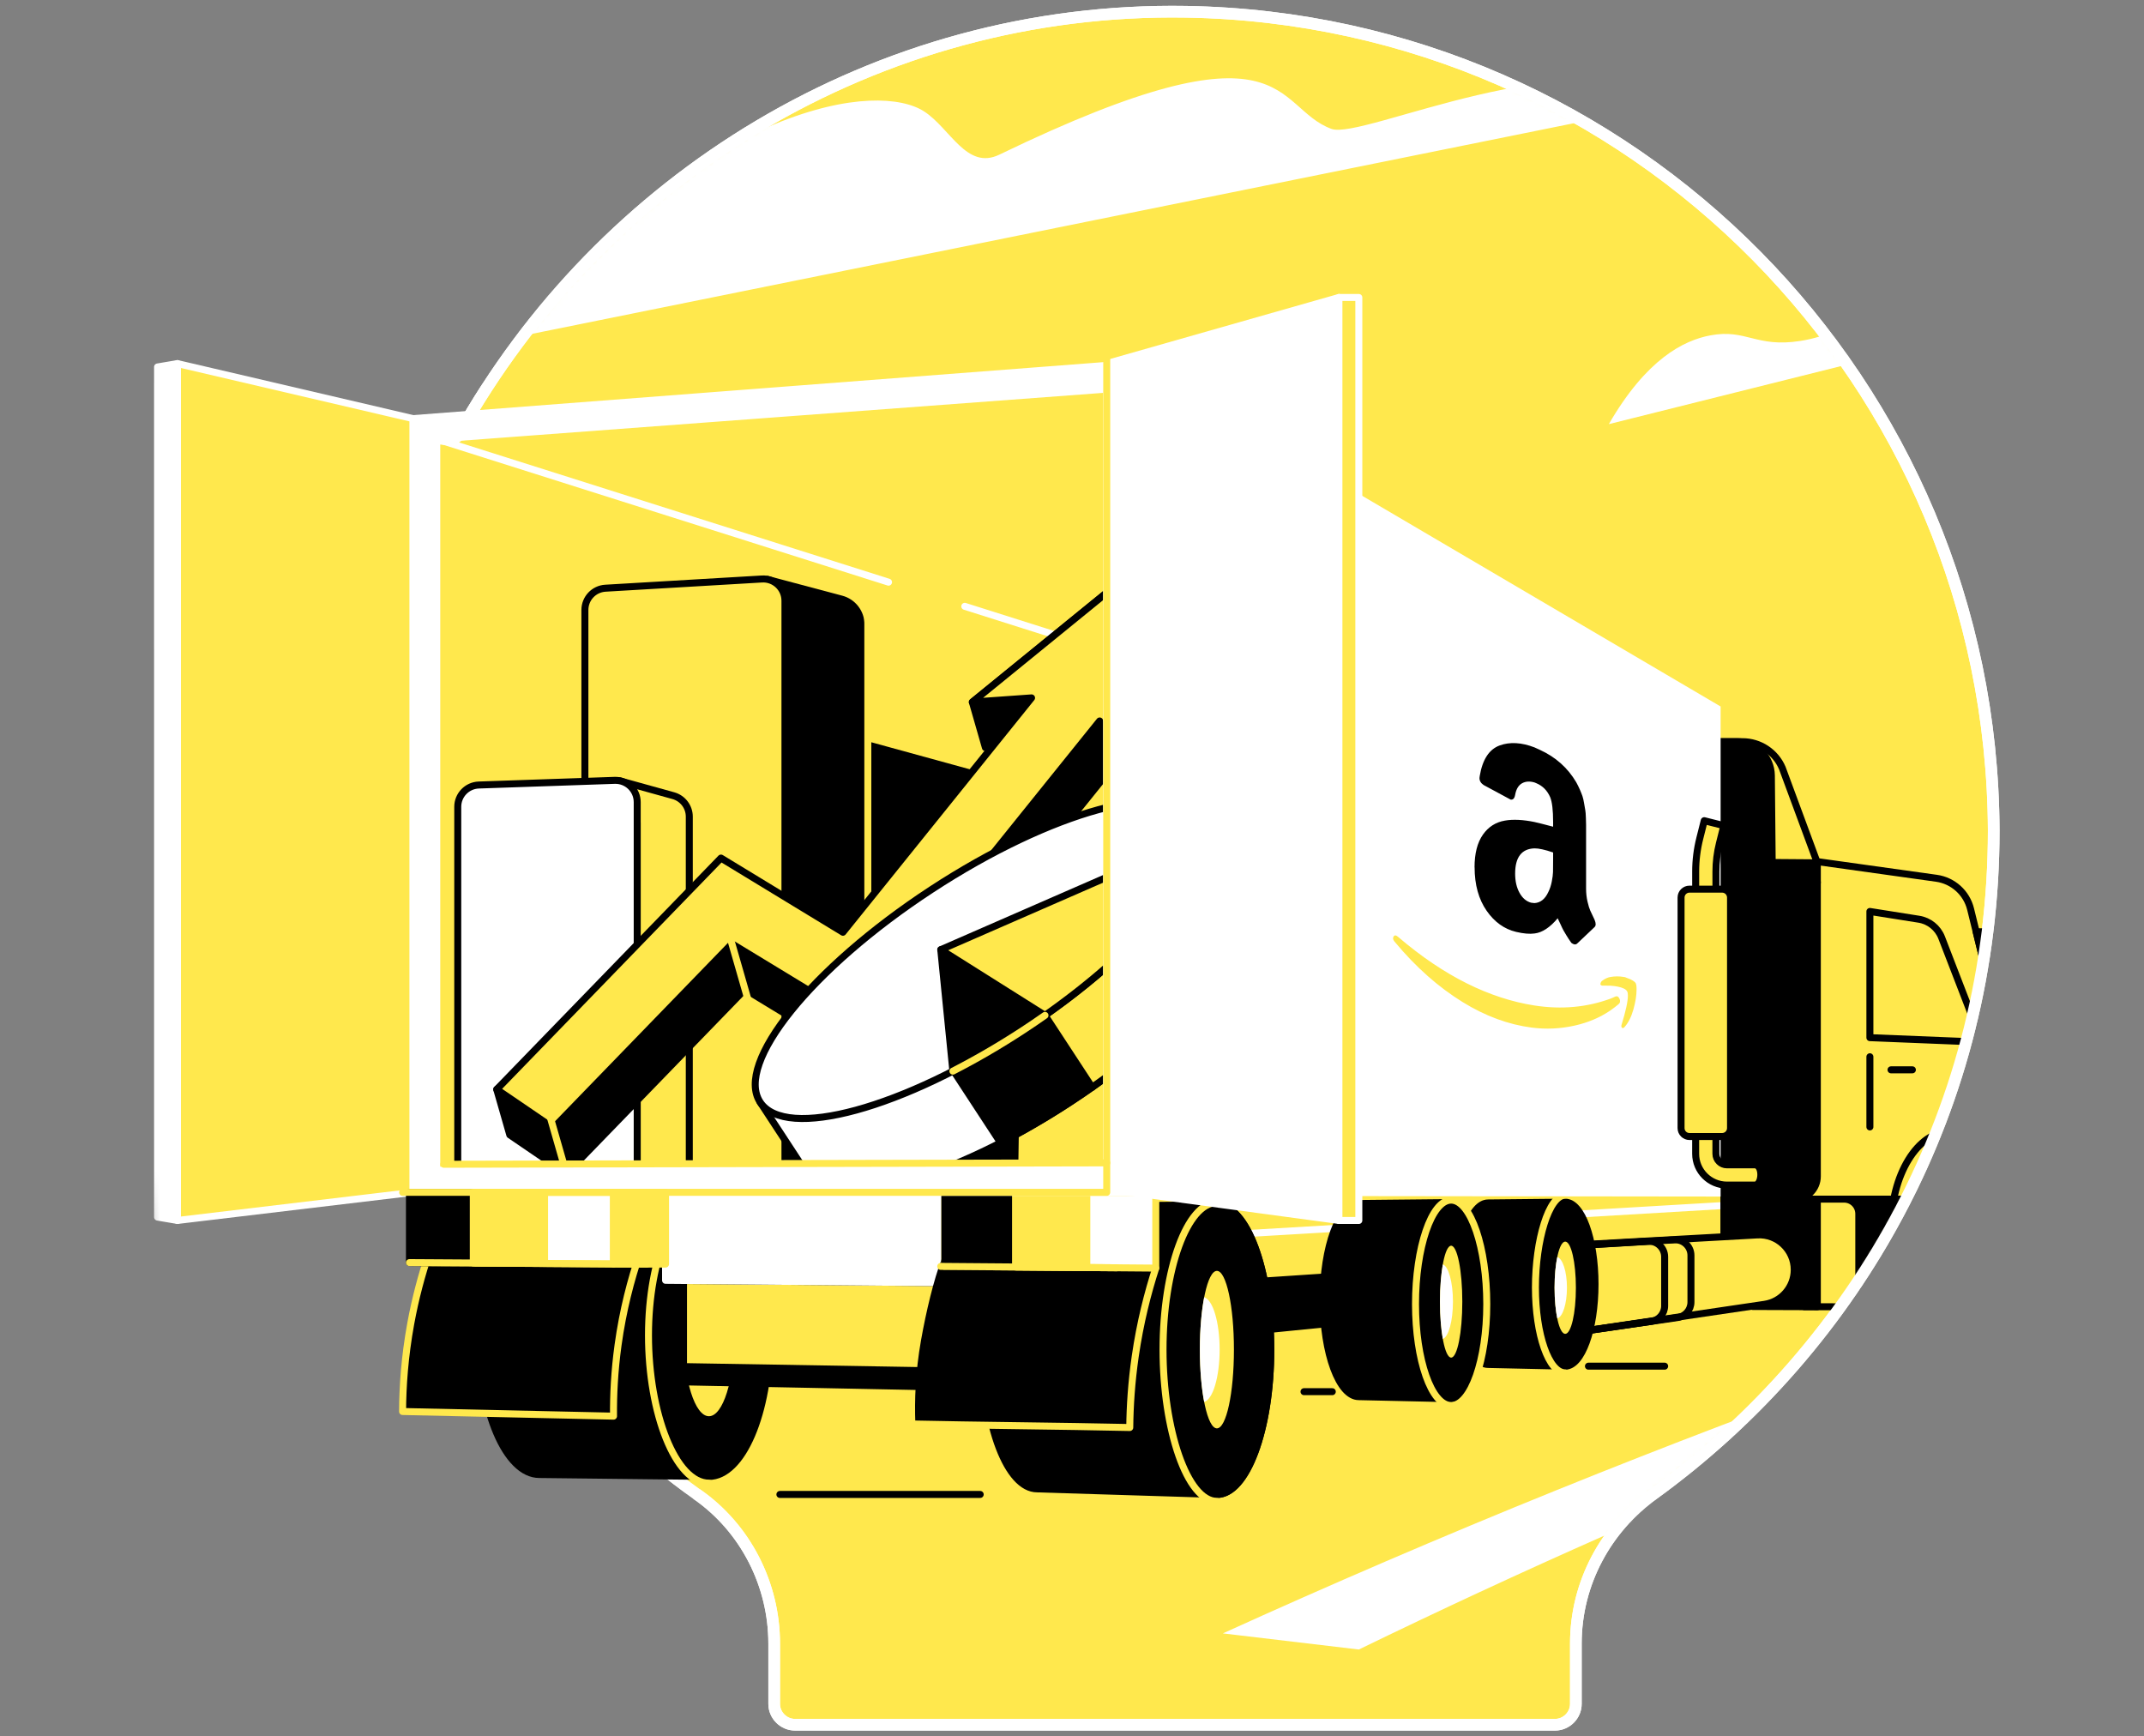 <svg width="368" height="298" viewBox="0 0 368 298" fill="none" xmlns="http://www.w3.org/2000/svg">
<rect x="0" y="0" width="368" height="298" fill="#808080" stroke="none"/>
<path d="M203.63 2.02C150.331 1.121 103.11 30.76 78.705 74.635C77.443 76.904 70.914 73.158 69.776 75.5C68.673 77.773 72.957 86.132 71.975 88.471C65.293 104.374 61.466 121.741 61.159 139.925C60.185 187.948 83.552 230.455 119.575 256.413C128.013 262.254 132.881 271.988 132.881 282.047V292.431C132.881 294.378 134.504 296 136.451 296H266.914C268.861 296 270.484 294.378 270.484 292.431V282.047C270.484 271.664 275.676 262.254 283.79 256.413C319.164 230.779 342.206 189.57 342.206 142.52C341.882 65.618 280.22 3.318 203.63 2.02Z" fill="#FFE84D" stroke="white" stroke-width="2"/>
<mask id="mask0_8223_5090" style="mask-type:alpha" maskUnits="userSpaceOnUse" x="25" y="2" width="318" height="294">
<path d="M203.629 2.02C153.729 1.178 109.156 27.105 83.647 66.421C14.435 51.288 25.675 24.05 25.676 142.947C25.677 320.644 27.838 260.115 119.575 256.413C128.013 262.254 132.881 271.988 132.881 282.047V292.431C132.881 294.378 134.504 296 136.451 296H266.914C268.861 296 270.484 294.378 270.484 292.431V282.047C270.484 271.664 275.676 262.254 283.79 256.413C319.164 230.779 342.206 189.57 342.206 142.52C341.881 65.618 280.22 3.318 203.629 2.02Z" fill="#6EDBFF"/>
</mask>
<g mask="url(#mask0_8223_5090)">
<path d="M203.63 2.02C150.331 1.121 103.11 30.76 78.705 74.635C77.443 76.904 70.914 73.158 69.776 75.5C68.673 77.773 72.957 86.132 71.975 88.471C65.293 104.374 61.466 121.741 61.159 139.925C60.185 187.948 83.552 230.455 119.575 256.413C128.013 262.254 132.881 271.988 132.881 282.047V292.431C132.881 294.378 134.504 296 136.451 296H266.914C268.861 296 270.484 294.378 270.484 292.431V282.047C270.484 271.664 275.676 262.254 283.79 256.413C319.164 230.779 342.206 189.57 342.206 142.52C341.882 65.618 280.22 3.318 203.63 2.02Z" fill="#FFE84D" stroke="white" stroke-width="2"/>
<path d="M205.946 220.596L306.692 213.791V203.841H194.256L205.946 220.596Z" fill="#FFE84D" stroke="black" stroke-width="1.2" stroke-linecap="round" stroke-linejoin="round"/>
<path d="M213.281 211.747L296.644 206.841" stroke="white" stroke-width="1.2" stroke-linecap="round" stroke-linejoin="round"/>
<path d="M216.202 228.918L229.816 227.57L229.082 218.912L214.688 219.886L216.202 228.918Z" fill="black"/>
<path d="M350.472 205.792H306.008L311.147 147.76L332.37 150.729C335.225 151.127 337.547 153.224 338.236 156.023L350.476 205.792H350.472Z" fill="#FFE84D" stroke="black" stroke-width="1.2" stroke-linecap="round" stroke-linejoin="round"/>
<path d="M317.161 222.335L316.526 224.277L333.52 222.335L331.113 205.792H315.492L317.161 222.335Z" fill="black" stroke="black" stroke-width="1.2" stroke-linecap="round" stroke-linejoin="round"/>
<path d="M294.73 127.286H299.075C302.054 127.286 304.747 129.065 305.915 131.804L311.93 148.079L306.692 204.628H294.727V127.283L294.73 127.286Z" fill="#FFE84D" stroke="black" stroke-width="1.2" stroke-linecap="round" stroke-linejoin="round"/>
<path d="M294.73 127.286H298.172C301.394 127.286 304.013 129.88 304.041 133.103L304.214 151.393L306.692 204.628H294.727V127.283L294.73 127.286Z" fill="black" stroke="black" stroke-width="1.2" stroke-linecap="round" stroke-linejoin="round"/>
<path d="M293.834 204.628L308.016 205.793C310.179 205.793 311.93 204.039 311.93 201.879V151.393H291.889L293.831 204.628H293.834Z" fill="black" stroke="black" stroke-width="1.2" stroke-linecap="round" stroke-linejoin="round"/>
<path d="M320.952 181.361V193.404" stroke="black" stroke-width="1.2" stroke-linecap="round" stroke-linejoin="round"/>
<path d="M255.408 206.453C252.585 206.453 250.294 212.658 250.294 220.31C250.294 227.962 252.585 234.167 255.408 234.167L268.658 234.46V206.315L255.408 206.45V206.453Z" fill="black" stroke="black" stroke-width="1.2" stroke-linecap="round" stroke-linejoin="round"/>
<path d="M316.524 224.277L309.677 224.252V205.792H316.524C317.919 205.792 319.048 206.922 319.048 208.316V221.753C319.048 223.147 317.919 224.277 316.524 224.277Z" fill="#FFE84D" stroke="black" stroke-width="1.2" stroke-linecap="round" stroke-linejoin="round"/>
<path d="M311.93 205.793H306.692L295.892 204.783V211.052V213.466L300.847 224.22L311.93 224.259V205.793Z" fill="black" stroke="black" stroke-width="1.2" stroke-linecap="round" stroke-linejoin="round"/>
<path d="M265.337 213.953L301.641 211.934C305.075 211.744 307.966 214.479 307.966 217.92C307.966 220.892 305.788 223.416 302.848 223.85L265.555 229.352L265.337 213.953Z" fill="#FFE84D" stroke="black" stroke-width="1.2" stroke-linecap="round" stroke-linejoin="round"/>
<path d="M259.478 214.429L287.4 212.781C288.939 212.689 290.238 213.914 290.238 215.453V223.469C290.238 224.799 289.26 225.929 287.943 226.119L259.478 230.252" stroke="black" stroke-width="1.2" stroke-linecap="round" stroke-linejoin="round"/>
<path d="M254.964 214.698L282.885 213.025C284.424 212.933 285.723 214.158 285.723 215.697V224.118C285.723 225.449 284.746 226.578 283.429 226.769L259.478 230.245" stroke="black" stroke-width="1.2" stroke-linecap="round" stroke-linejoin="round"/>
<path d="M233.233 206.551C229.855 206.551 227.116 213.97 227.116 223.122C227.116 232.274 229.855 239.693 233.233 239.693L249.077 240.046V206.389L233.233 206.547V206.551Z" fill="black" stroke="black" stroke-width="1.2" stroke-linecap="round" stroke-linejoin="round"/>
<path d="M178.02 207.074C172.913 207.074 168.773 217.92 168.773 231.297C168.773 244.674 172.913 255.52 178.02 255.52L208.868 256.476V206.763L178.02 207.074Z" fill="black" stroke="black" stroke-width="1.2" stroke-linecap="round" stroke-linejoin="round"/>
<path d="M30.459 209.456L27.042 208.878V62.978L30.459 62.399V209.456Z" fill="white" stroke="white" stroke-width="1.2" stroke-linecap="round" stroke-linejoin="round"/>
<path d="M30.459 209.456L70.91 204.628V71.848L30.459 62.399V209.456Z" fill="#FFE84D" stroke="white" stroke-width="1.2" stroke-linecap="round" stroke-linejoin="round"/>
<path d="M152.509 99.911L74.966 75.349" stroke="white" stroke-width="1.2" stroke-linecap="round" stroke-linejoin="round"/>
<path d="M189.961 111.775L165.597 104.059" stroke="white" stroke-width="1.2" stroke-linecap="round" stroke-linejoin="round"/>
<path d="M175.162 135.04L147.787 127.522V200.516H174.181L175.162 135.04Z" fill="black" stroke="black" stroke-width="1.2" stroke-linecap="round" stroke-linejoin="round"/>
<path d="M147.787 200.515H134.732V104.639L131.728 99.436L144.417 102.811C146.404 103.34 147.787 105.137 147.787 107.194V200.518V200.515Z" fill="black" stroke="black" stroke-width="1.2" stroke-linecap="round" stroke-linejoin="round"/>
<path d="M100.393 200.515H134.731V103.097C134.731 100.948 132.921 99.24 130.775 99.367L103.912 100.948C101.935 101.064 100.393 102.702 100.393 104.678V200.519V200.515Z" fill="#FFE84D" stroke="black" stroke-width="1.2" stroke-linecap="round" stroke-linejoin="round"/>
<path d="M148.955 103.186V158.013" stroke="#FFE84D" stroke-width="1.2" stroke-linecap="round" stroke-linejoin="round"/>
<path d="M109.368 200.776H118.312V140.153C118.312 138.473 117.193 137.001 115.573 136.553L106.414 134.012L109.365 141.191V200.779L109.368 200.776Z" fill="#FFE84D" stroke="black" stroke-width="1.2" stroke-linecap="round" stroke-linejoin="round"/>
<path d="M109.369 200.776H78.57V138.463C78.57 136.447 80.166 134.796 82.181 134.725L105.504 133.924C107.618 133.85 109.372 135.544 109.372 137.661V200.776H109.369Z" fill="white" stroke="black" stroke-width="1.2" stroke-linecap="round" stroke-linejoin="round"/>
<path d="M205.834 88.793L166.893 120.492L169.135 128.299L179.299 127.576L146.927 167.802L125.99 155.071L85.259 186.963L87.501 194.77L97.221 201.395L127.871 169.782L149.585 182.982L190.989 131.539L196.262 147.179L208.076 96.601L205.834 88.793Z" fill="black" stroke="black" stroke-width="1.2" stroke-linecap="round" stroke-linejoin="round"/>
<path d="M166.893 120.492L177.058 119.772L144.682 159.994L123.749 147.263L85.259 186.963L94.98 193.588L125.63 161.974L147.343 175.175L188.748 123.732L194.021 139.371L205.834 88.793L166.893 120.492Z" fill="#FFE84D" stroke="black" stroke-width="1.2" stroke-linecap="round" stroke-linejoin="round"/>
<path d="M94.097 190.514L97.221 201.396" stroke="#FFE84D" stroke-width="1.2" stroke-linecap="round" stroke-linejoin="round"/>
<path d="M128.323 171.345L125.075 160.043" stroke="#FFE84D" stroke-width="1.2" stroke-linecap="round" stroke-linejoin="round"/>
<path d="M213.097 152.678L205.015 140.332L140.107 180.511L130.464 189.134L138.547 201.48C142.906 208.137 163.126 202.61 183.714 189.134C204.302 175.658 217.456 159.334 213.097 152.678Z" fill="white" stroke="black" stroke-width="1.2" stroke-linecap="round" stroke-linejoin="round"/>
<path d="M187.449 186.604L179.366 174.257L163.699 183.829L171.743 196.119C175.639 194.118 179.67 191.781 183.711 189.134C184.985 188.301 186.231 187.454 187.445 186.6L187.449 186.604Z" fill="black" stroke="black" stroke-width="1.2" stroke-linecap="round" stroke-linejoin="round"/>
<path d="M205.015 140.332L185.497 152.417L179.366 158.943V174.257L187.448 186.603C205.862 173.675 217.184 158.925 213.097 152.678L205.015 140.332Z" fill="#FFE84D" stroke="black" stroke-width="1.2" stroke-linecap="round" stroke-linejoin="round"/>
<path d="M175.63 176.792C196.217 163.315 209.374 146.993 205.015 140.336C200.657 133.679 180.435 139.207 159.848 152.684C139.261 166.161 126.105 182.483 130.463 189.14C134.821 195.798 155.043 190.269 175.63 176.792Z" fill="white" stroke="black" stroke-width="1.2" stroke-linecap="round" stroke-linejoin="round"/>
<path d="M179.366 174.258L161.475 162.988L163.553 183.826C167.485 181.811 171.548 179.46 175.628 176.788C176.902 175.955 178.148 175.108 179.362 174.254L179.366 174.258Z" fill="black" stroke="black" stroke-width="1.2" stroke-linecap="round" stroke-linejoin="round"/>
<path d="M179.366 174.257C195.061 163.238 205.593 150.899 205.833 143.628L161.475 162.987L179.366 174.257Z" fill="#FFE84D" stroke="black" stroke-width="1.2" stroke-linecap="round" stroke-linejoin="round"/>
<path d="M163.554 183.829C167.486 181.814 171.549 179.463 175.629 176.792C176.903 175.959 178.149 175.111 179.363 174.257" stroke="#FFE84D" stroke-width="1.2" stroke-linecap="round" stroke-linejoin="round"/>
<path d="M92.574 204.286C86.842 204.286 82.197 215.202 82.197 228.671C82.197 242.14 86.842 253.056 92.574 253.056L121.686 253.385V204.939L92.574 204.286Z" fill="black" stroke="black" stroke-width="1.2" stroke-linecap="round" stroke-linejoin="round"/>
<path d="M121.683 253.385C127.414 253.385 132.06 242.539 132.06 229.161C132.06 215.783 127.414 204.938 121.683 204.938C115.952 204.938 111.306 215.783 111.306 229.161C111.306 242.539 115.952 253.385 121.683 253.385Z" fill="black" stroke="black" stroke-width="1.2" stroke-linecap="round" stroke-linejoin="round"/>
<path d="M121.683 254.539C115.951 254.539 111.306 242.538 111.306 229.161C111.306 215.785 115.951 204.938 121.683 204.938" stroke="#FFE84D" stroke-width="1.2" stroke-linecap="round" stroke-linejoin="round"/>
<path d="M121.682 243.053C124.093 243.053 126.048 236.834 126.048 229.161C126.048 221.489 124.093 215.269 121.682 215.269C119.271 215.269 117.316 221.489 117.316 229.161C117.316 236.834 119.271 243.053 121.682 243.053Z" fill="#FFE84D"/>
<path d="M117.316 219.759V237.156L162.176 238.045V220.207L117.316 219.759Z" fill="black" stroke="black" stroke-width="1.2" stroke-linecap="round" stroke-linejoin="round"/>
<path d="M117.316 219.759V234.537L162.176 235.292V220.14L117.316 219.759Z" fill="#FFE84D" stroke="black" stroke-width="1.2" stroke-linecap="round" stroke-linejoin="round"/>
<path d="M162.177 220.14L114.239 219.731V204.628H162.177V220.14Z" fill="white" stroke="white" stroke-width="1.2" stroke-linecap="round" stroke-linejoin="round"/>
<path d="M208.872 256.48C213.979 256.48 218.119 245.35 218.119 231.622C218.119 217.893 213.979 206.763 208.872 206.763C203.764 206.763 199.624 217.893 199.624 231.622C199.624 245.35 203.764 256.48 208.872 256.48Z" stroke="black" stroke-width="1.2" stroke-linecap="round" stroke-linejoin="round"/>
<path d="M208.872 256.48C213.979 256.48 218.119 245.35 218.119 231.622C218.119 217.893 213.979 206.763 208.872 206.763C203.764 206.763 199.624 217.893 199.624 231.622C199.624 245.35 203.764 256.48 208.872 256.48Z" fill="black" stroke="black" stroke-width="1.2" stroke-linecap="round" stroke-linejoin="round"/>
<path d="M208.872 257.662C203.764 257.662 199.624 245.347 199.624 231.621C199.624 217.895 203.764 206.389 208.872 206.389" stroke="#FFE84D" stroke-width="1.2" stroke-linecap="round" stroke-linejoin="round"/>
<path d="M249.077 240.046C252.455 240.046 255.193 232.512 255.193 223.217C255.193 213.923 252.455 206.389 249.077 206.389C245.699 206.389 242.96 213.923 242.96 223.217C242.96 232.512 245.699 240.046 249.077 240.046Z" fill="black" stroke="black" stroke-width="1.2" stroke-linecap="round" stroke-linejoin="round"/>
<path d="M255.193 223.804C255.193 233.422 252.455 241.219 249.077 241.219C245.699 241.219 242.96 233.422 242.96 223.804C242.96 214.186 245.699 205.962 249.077 205.962C252.455 205.962 255.193 214.186 255.193 223.804Z" stroke="#FFE84D" stroke-width="1.2" stroke-linecap="round" stroke-linejoin="round"/>
<path d="M208.872 245.136C210.486 245.136 211.794 239.086 211.794 231.622C211.794 224.158 210.486 218.107 208.872 218.107C207.258 218.107 205.949 224.158 205.949 231.622C205.949 239.086 207.258 245.136 208.872 245.136Z" fill="#FFE84D"/>
<path d="M206.687 222.636C206.228 225.026 205.946 228.171 205.946 231.619C205.946 235.067 206.225 238.215 206.687 240.601C208.176 240.181 209.341 236.32 209.341 231.619C209.341 226.918 208.176 223.056 206.687 222.636Z" fill="white"/>
<path d="M198.378 217.634L162.173 216.35C160.87 219.699 159.55 225.184 158.675 230.129C157.715 235.561 157.563 240.364 157.708 244.194C169.775 244.459 181.843 244.727 193.914 244.992C193.949 241.356 194.207 237.251 194.852 232.787C195.696 226.966 197.002 221.88 198.378 217.634Z" fill="black" stroke="black" stroke-width="1.2" stroke-linecap="round" stroke-linejoin="round"/>
<path d="M155.672 244.366C167.739 244.631 181.847 244.726 193.914 244.991C193.95 241.356 194.207 237.251 194.853 232.786C195.697 226.966 197.003 221.88 198.379 217.634" stroke="#FFE84D" stroke-width="1.2" stroke-linecap="round" stroke-linejoin="round"/>
<path d="M198.378 217.634L162.176 217.338V204.628H198.378V217.634Z" fill="white" stroke="#FFE84D" stroke-width="1.2" stroke-linecap="round" stroke-linejoin="round"/>
<path d="M174.31 217.437L162.176 217.338V204.628H174.31V217.437Z" fill="black" stroke="black" stroke-width="1.2" stroke-linecap="round" stroke-linejoin="round"/>
<path d="M186.544 217.535L174.311 217.437V204.628H186.544V217.535Z" fill="#FFE84D" stroke="#FFE84D" stroke-width="1.2" stroke-linecap="round" stroke-linejoin="round"/>
<path d="M191.676 217.577L161.474 217.337" stroke="#FFE84D" stroke-width="1.2" stroke-linecap="round" stroke-linejoin="round"/>
<path d="M268.658 234.463C271.483 234.463 273.773 228.163 273.773 220.391C273.773 212.619 271.483 206.319 268.658 206.319C265.834 206.319 263.544 212.619 263.544 220.391C263.544 228.163 265.834 234.463 268.658 234.463Z" fill="black" stroke="black" stroke-width="1.2" stroke-linecap="round" stroke-linejoin="round"/>
<path d="M268.658 235.61C265.835 235.61 263.544 229.052 263.544 220.962C263.544 212.873 265.835 205.125 268.658 205.125" stroke="#FFE84D" stroke-width="1.2" stroke-linecap="round" stroke-linejoin="round"/>
<path d="M268.658 228.918C269.67 228.918 270.49 225.374 270.49 221.002C270.49 216.629 269.67 213.085 268.658 213.085C267.647 213.085 266.827 216.629 266.827 221.002C266.827 225.374 267.647 228.918 268.658 228.918Z" fill="#FFE84D"/>
<path d="M267.292 215.739C267.003 217.137 266.83 218.979 266.83 221.002C266.83 223.024 267.006 224.867 267.292 226.264C268.224 226.017 268.955 223.758 268.955 221.002C268.955 218.245 268.224 215.986 267.292 215.739Z" fill="white"/>
<path d="M249.077 232.992C250.135 232.992 250.993 228.693 250.993 223.391C250.993 218.089 250.135 213.791 249.077 213.791C248.018 213.791 247.16 218.089 247.16 223.391C247.16 228.693 248.018 232.992 249.077 232.992Z" fill="#FFE84D"/>
<path d="M247.647 217.01C247.347 218.707 247.16 220.942 247.16 223.391C247.16 225.841 247.344 228.078 247.647 229.772C248.622 229.472 249.387 226.73 249.387 223.391C249.387 220.052 248.622 217.306 247.647 217.01Z" fill="white"/>
<path d="M334.766 227.485C340.393 227.485 344.955 220.026 344.955 210.826C344.955 201.625 340.393 194.167 334.766 194.167C329.138 194.167 324.576 201.625 324.576 210.826C324.576 220.026 329.138 227.485 334.766 227.485Z" stroke="black" stroke-width="1.2" stroke-linecap="round" stroke-linejoin="round"/>
<path d="M83.408 58.895C123.235 16.583 150.843 14.165 158.573 19.096C163.101 21.986 165.893 29.261 171.53 26.54C221.698 2.281 218.423 18.422 228.538 22.121C233.864 24.069 270.201 6.238 287.608 17.617C219.542 31.375 151.475 45.136 83.408 58.895Z" fill="white"/>
<path d="M276.141 72.794C282.593 61.641 288.946 58.425 293.569 57.557C299.742 56.399 301.373 59.706 309.007 58.513C318.512 57.027 321.213 51.087 328.406 51.726C332.941 52.129 336.432 54.899 338.662 57.161C317.821 62.371 296.982 67.581 276.141 72.79V72.794Z" fill="white"/>
<path d="M189.961 66.78V200.573L74.966 200.823V75.349L189.961 66.776M194.017 62.396L70.907 71.844V204.628H194.017V62.4V62.396Z" fill="white"/>
<path d="M189.961 66.78V200.573L74.966 200.823V75.349L189.961 66.776M194.017 62.396L70.907 71.844V204.628H194.017V62.4V62.396Z" stroke="white" stroke-width="1.2" stroke-linecap="round" stroke-linejoin="round"/>
<path d="M109.771 215.284H73.565C72.414 218.708 71.317 222.7 70.494 227.193C69.464 232.844 69.118 237.944 69.1 242.243C81.168 242.507 93.235 242.776 105.306 243.04C105.271 239.454 105.465 235.353 106.082 230.863C106.919 224.789 108.32 219.548 109.774 215.284H109.771Z" fill="black" stroke="#FFE84D" stroke-width="1.2" stroke-linecap="round" stroke-linejoin="round"/>
<path d="M105.305 216.939L73.324 216.688V204.628H105.305V216.939Z" fill="white" stroke="#FFE84D" stroke-width="1.2" stroke-linecap="round" stroke-linejoin="round"/>
<path d="M81.237 216.773L70.278 216.688V204.628H81.237V216.773Z" fill="black" stroke="black" stroke-width="1.2" stroke-linecap="round" stroke-linejoin="round"/>
<path d="M93.47 204.628H81.237V216.769H93.47V204.628Z" fill="#FFE84D" stroke="#FFE84D" stroke-width="1.2" stroke-linecap="round" stroke-linejoin="round"/>
<path d="M114.235 204.628H105.305V216.939H114.235V204.628Z" fill="#FFE84D" stroke="#FFE84D" stroke-width="1.2" stroke-linecap="round" stroke-linejoin="round"/>
<path d="M301.302 147.997L311.93 148.078V151.474L303.318 151.392L301.302 147.997Z" fill="black" stroke="black" stroke-width="1.2" stroke-linecap="round" stroke-linejoin="round"/>
<path d="M320.952 178.082L340.198 178.859L333.273 160.922C332.624 159.242 331.131 158.035 329.352 157.756L320.952 156.425V178.082Z" stroke="black" stroke-width="1.2" stroke-linecap="round" stroke-linejoin="round"/>
<path d="M324.576 183.603H328.247" stroke="black" stroke-width="1.2" stroke-linecap="round" stroke-linejoin="round"/>
<path d="M209.888 280.325C228.147 272.031 247.269 263.79 267.243 255.711C286.292 248.006 304.882 240.943 322.939 234.463C326.034 236.323 329.126 238.187 332.221 240.047C313.91 247.102 295.006 254.874 275.615 263.437C260.953 269.913 246.825 276.482 233.233 283.089C225.45 282.168 217.671 281.247 209.888 280.322V280.325Z" fill="white"/>
<path d="M70.279 216.688L111.038 216.939" stroke="#FFE84D" stroke-width="1.2" stroke-linecap="round" stroke-linejoin="round"/>
<path d="M339.192 159.912L341.642 169.883V159.912H339.192Z" fill="black" stroke="black" stroke-width="1.2" stroke-linecap="round" stroke-linejoin="round"/>
<path d="M194.02 62.399L294.731 121.593V204.752L194.02 204.628V62.399Z" fill="white" stroke="white" stroke-width="1.2" stroke-miterlimit="10"/>
<path d="M189.961 204.081L229.816 209.457V51.052L189.961 62.4V204.081Z" fill="white" stroke="white" stroke-width="1.2" stroke-linecap="round" stroke-linejoin="round"/>
<path d="M233.232 51.052H229.816V209.457H233.232V51.052Z" fill="#FFE84D" stroke="white" stroke-width="1.2" stroke-linecap="round" stroke-linejoin="round"/>
<path d="M69.104 204.628H189.961V58.895" stroke="#FFE84D" stroke-width="1.2" stroke-linecap="round" stroke-linejoin="round"/>
<path d="M76.18 199.811L189.961 199.571" stroke="#FFE84D" stroke-width="1.2" stroke-linecap="round" stroke-linejoin="round"/>
<path d="M294.526 155.148H291.049V149.571C291.049 147.655 291.286 145.738 291.755 143.878L292.518 140.846L295.888 141.693L295.126 144.725C294.727 146.31 294.526 147.937 294.526 149.571V155.148Z" fill="#FFE84D" stroke="black" stroke-width="1.2" stroke-linecap="round" stroke-linejoin="round"/>
<path d="M301.2 203.386H296.418C293.457 203.386 291.046 200.979 291.046 198.018V191.143H294.522V198.018C294.522 199.063 295.373 199.91 296.414 199.91H301.197C302.64 199.91 302.517 203.386 301.197 203.386H301.2Z" fill="#FFE84D" stroke="black" stroke-width="1.2" stroke-linecap="round" stroke-linejoin="round"/>
<path d="M295.592 152.596H289.98C289.184 152.596 288.54 153.241 288.54 154.036V193.609C288.54 194.404 289.184 195.049 289.98 195.049H295.592C296.387 195.049 297.032 194.404 297.032 193.609V154.036C297.032 153.241 296.387 152.596 295.592 152.596Z" fill="#FFE84D" stroke="black" stroke-width="1.2" stroke-linecap="round" stroke-linejoin="round"/>
<path d="M253.093 148.851C253.093 146.479 253.573 144.608 254.523 143.249C255.462 141.905 256.725 141.103 258.299 140.832C259.711 140.585 261.416 140.669 263.392 141.075C264.056 141.223 265.122 141.495 266.58 141.88V141.079C266.58 139.07 266.414 137.652 266.082 136.826C265.581 135.671 264.787 134.867 263.689 134.411L263.392 134.288C262.574 134.044 261.861 134.087 261.254 134.422C260.647 134.757 260.244 135.417 260.064 136.395C259.962 137.013 259.701 137.288 259.288 137.228L254.65 134.726C254.177 134.404 253.94 134.006 253.94 133.526C253.94 133.423 253.955 133.31 253.983 133.183C254.456 130.342 255.606 128.591 257.406 127.935C259.164 127.292 261.169 127.416 263.396 128.274L264.317 128.694C267.042 129.943 269.1 131.796 270.547 134.249C270.769 134.655 270.977 135.071 271.164 135.499C271.352 135.929 271.5 136.303 271.613 136.624C271.722 136.942 271.821 137.38 271.909 137.93C271.997 138.481 272.061 138.862 272.107 139.077C272.149 139.293 272.184 139.727 272.206 140.383C272.227 141.04 272.237 141.428 272.237 141.552V152.504C272.237 153.287 272.319 154.028 272.481 154.727C272.643 155.423 272.802 155.934 272.95 156.263C273.102 156.591 273.349 157.117 273.692 157.84C273.819 158.144 273.882 158.401 273.882 158.61C273.882 158.85 273.797 159.033 273.628 159.167C271.832 160.869 270.84 161.807 270.684 161.952C270.416 162.164 270.091 162.115 269.707 161.811C269.389 161.366 269.11 160.943 268.87 160.544C268.63 160.145 268.457 159.852 268.355 159.672C268.253 159.492 268.083 159.146 267.854 158.634C267.621 158.123 267.458 157.777 267.363 157.593C266.043 159.167 264.723 160.043 263.403 160.202C262.559 160.322 261.504 160.233 260.226 159.93C258.218 159.453 256.524 158.253 255.176 156.316C253.803 154.343 253.104 151.851 253.104 148.861L253.093 148.851ZM260.061 149.934C260.061 151.215 260.311 152.313 260.812 153.224C261.31 154.131 261.974 154.695 262.796 154.921C262.87 154.943 262.976 154.953 263.114 154.96C263.251 154.967 263.343 154.974 263.392 154.988C264.423 154.921 265.207 154.286 265.761 153.083C266.022 152.56 266.22 151.967 266.35 151.297C266.481 150.63 266.551 150.079 266.562 149.641C266.573 149.207 266.58 148.484 266.58 147.481V146.302C265.196 145.829 264.13 145.593 263.392 145.596C261.19 145.663 260.061 147.107 260.061 149.931V149.934Z" fill="black"/>
<path d="M239.208 160.714C239.374 160.449 239.642 160.484 240.01 160.82C247.916 167.575 255.723 171.366 263.357 172.559C268.041 173.289 272.382 172.869 276.413 171.394C276.515 171.355 276.663 171.292 276.858 171.211C277.052 171.129 277.186 171.066 277.267 171.023C277.571 170.903 277.807 171.034 277.976 171.415C278.146 171.793 278.093 172.1 277.811 172.34C277.447 172.654 276.981 173.011 276.413 173.413C274.627 174.631 272.576 175.502 270.24 176.021C267.822 176.558 265.38 176.674 262.912 176.357C258.935 175.841 254.968 174.401 251.036 171.969C246.899 169.414 243.006 165.983 239.409 161.653C239.208 161.427 239.109 161.218 239.109 161.031C239.109 160.918 239.141 160.813 239.208 160.714ZM274.733 168.694C274.775 168.585 274.839 168.479 274.92 168.376C275.442 167.981 275.94 167.745 276.413 167.667C277.186 167.536 277.931 167.536 278.651 167.656C278.848 167.67 279.035 167.723 279.212 167.819C280.091 168.119 280.609 168.44 280.782 168.786C280.86 168.973 280.899 169.234 280.899 169.573V169.869C280.899 170.858 280.715 171.991 280.352 173.275C279.985 174.564 279.466 175.577 278.799 176.307C278.7 176.406 278.612 176.452 278.531 176.441C278.492 176.434 278.449 176.417 278.411 176.381C278.291 176.279 278.262 176.113 278.322 175.894C279.056 173.508 279.416 171.839 279.416 170.868C279.416 170.554 279.378 170.318 279.3 170.159C279.102 169.778 278.552 169.495 277.631 169.315C277.288 169.248 276.882 169.195 276.413 169.163C275.898 169.149 275.421 169.146 274.983 169.149C274.856 169.125 274.775 169.079 274.733 169.012C274.69 168.945 274.68 168.885 274.701 168.828C274.701 168.8 274.712 168.758 274.733 168.701V168.694Z" fill="#FFE84D"/>
<path d="M168.244 256.477H133.863" stroke="black" stroke-width="1.2" stroke-linecap="round" stroke-linejoin="round"/>
<path d="M223.823 238.84H228.676" stroke="black" stroke-width="1.2" stroke-linecap="round" stroke-linejoin="round"/>
<path d="M285.723 234.463H272.643" stroke="black" stroke-width="1.2" stroke-linecap="round" stroke-linejoin="round"/>
</g>
<path d="M119.575 256.413C128.013 262.254 132.881 271.988 132.881 282.047V292.431C132.881 294.378 134.504 296 136.451 296H266.914C268.861 296 270.484 294.378 270.484 292.431V282.047C270.484 271.664 275.676 262.254 283.79 256.413C319.164 230.779 342.206 189.57 342.206 142.52C341.882 65.618 280.22 3.318 203.63 2.02C150.331 1.121 103.11 30.76 78.705 74.635" stroke="white" stroke-width="2"/>
</svg>
